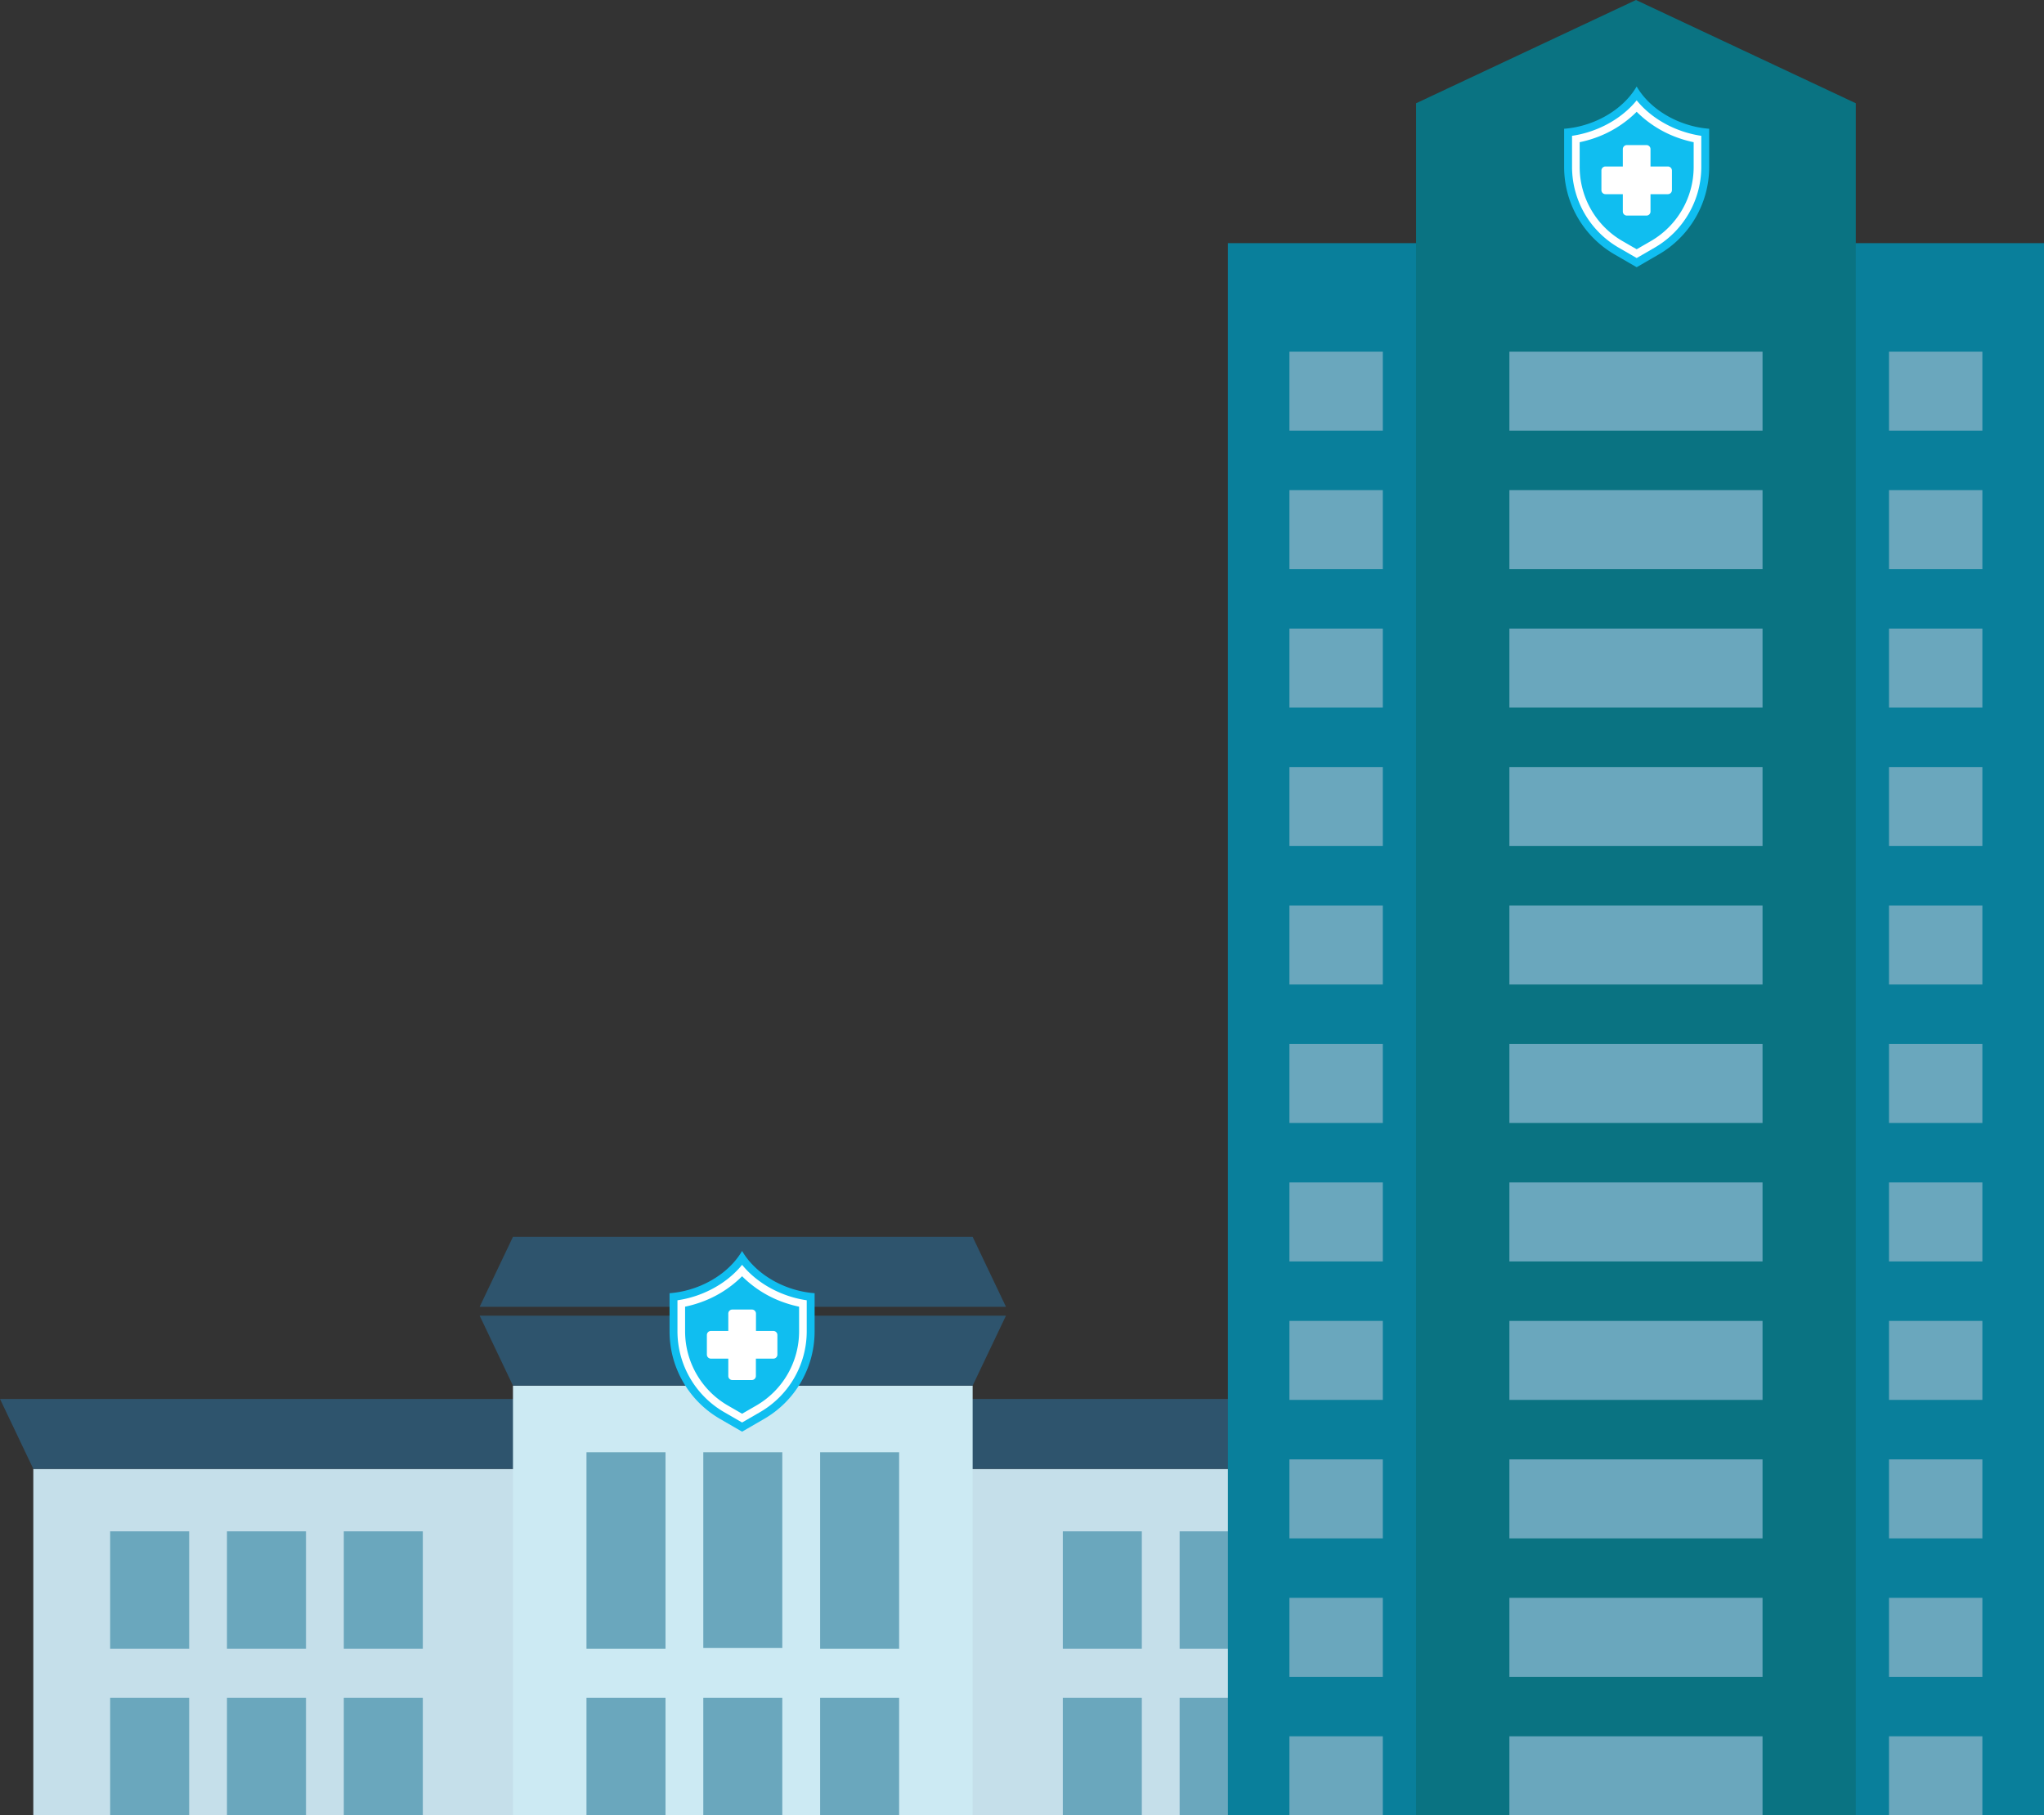 <svg id="Layer_1" data-name="Layer 1" xmlns="http://www.w3.org/2000/svg" viewBox="0 0 1765.35 1567.9"><rect x="0" y="0" width="1765.35" height="1567.9" fill="#333333" stroke="none"/><defs><style>.cls-1{fill:#c5dfea;}.cls-2{fill:#2e546d;}.cls-3{fill:#cceaf3;}.cls-4{fill:#6aa7bd;}.cls-5{fill:#10bef0;}.cls-6{fill:#fff;}.cls-7{fill:#097f9b;}.cls-8{fill:#0a7382;}</style></defs><rect class="cls-1" x="28.77" y="1268.7" width="1225.55" height="299.19"/><polygon class="cls-2" points="1283.09 1208.29 0 1208.29 28.77 1268.7 1254.32 1268.7 1283.09 1208.29"/><rect class="cls-3" x="443.04" y="1196.78" width="397.01" height="371.12"/><polygon class="cls-2" points="868.82 1136.37 414.27 1136.37 443.04 1196.78 840.05 1196.78 868.82 1136.37"/><polygon class="cls-2" points="868.82 1128.68 414.27 1128.68 443.04 1068.27 840.05 1068.27 868.82 1128.68"/><rect class="cls-4" x="196.03" y="1322.62" width="68.24" height="101.43"/><rect class="cls-4" x="95.14" y="1322.62" width="68.24" height="101.43"/><rect class="cls-4" x="296.93" y="1322.62" width="68.24" height="101.43"/><rect class="cls-4" x="196.03" y="1466.47" width="68.24" height="101.43"/><rect class="cls-4" x="95.14" y="1466.47" width="68.24" height="101.43"/><rect class="cls-4" x="296.93" y="1466.47" width="68.24" height="101.43"/><rect class="cls-4" x="506.53" y="1254.32" width="68.24" height="169.74"/><rect class="cls-4" x="708.32" y="1254.32" width="68.24" height="169.74"/><rect class="cls-4" x="607.42" y="1466.47" width="68.24" height="101.43"/><rect class="cls-4" x="607.42" y="1254.32" width="68.24" height="169.07"/><rect class="cls-4" x="506.53" y="1466.47" width="68.24" height="101.43"/><rect class="cls-4" x="708.32" y="1466.47" width="68.24" height="101.43"/><rect class="cls-4" x="1018.82" y="1322.62" width="68.24" height="101.43"/><rect class="cls-4" x="917.92" y="1322.62" width="68.24" height="101.43"/><rect class="cls-4" x="1119.71" y="1322.62" width="68.24" height="101.43"/><rect class="cls-4" x="1018.82" y="1466.47" width="68.24" height="101.43"/><rect class="cls-4" x="917.92" y="1466.47" width="68.24" height="101.43"/><rect class="cls-4" x="1119.71" y="1466.47" width="68.24" height="101.43"/><path class="cls-5" d="M10729.43,10518.54c-8,13.77-22.92,25.91-41.92,32.29a86.07,86.07,0,0,1-20.73,4.23v33a87.28,87.28,0,0,0,43.64,75.59l19,11,19-11a87.28,87.28,0,0,0,43.64-75.59v-33a86.07,86.07,0,0,1-20.73-4.23c-19-6.38-33.94-18.52-41.92-32.29Z" transform="translate(-10088.5 -9438.1)"/><path class="cls-6" d="M10756.34,10611.56h-15v15a3.5,3.5,0,0,1-3.5,3.49H10721a3.49,3.49,0,0,1-3.49-3.49v-15h-15a3.5,3.5,0,0,1-3.5-3.49v-16.93a3.5,3.5,0,0,1,3.5-3.49h15v-15a3.49,3.49,0,0,1,3.49-3.49h16.92a3.5,3.5,0,0,1,3.5,3.49v15h15a3.5,3.5,0,0,1,3.5,3.49v16.93A3.5,3.5,0,0,1,10756.34,10611.56Z" transform="translate(-10088.5 -9438.1)"/><path class="cls-6" d="M10729.43,10540.4a95.69,95.69,0,0,0,37.65,23.15,99.56,99.56,0,0,0,11.58,3.14v21.36a74.06,74.06,0,0,1-36.93,64l-12.3,7.1-12.3-7.1a74.06,74.06,0,0,1-36.93-64v-21.36a99.56,99.56,0,0,0,11.58-3.14,95.69,95.69,0,0,0,37.65-23.15m0-9.87c-9.6,11.84-23.6,21.36-39.74,26.78a94.08,94.08,0,0,1-16.08,3.86v26.88a80.66,80.66,0,0,0,40.23,69.67l15.59,9,15.59-9a80.66,80.66,0,0,0,40.23-69.67v-26.88a94.08,94.08,0,0,1-16.08-3.86c-16.13-5.42-30.14-14.94-39.74-26.78Z" transform="translate(-10088.5 -9438.1)"/><rect class="cls-7" x="1060.52" y="210.01" width="704.83" height="1357.88"/><rect class="cls-4" x="1631.48" y="423.31" width="80.65" height="68.24"/><rect class="cls-4" x="1631.48" y="303.71" width="80.65" height="68.24"/><rect class="cls-4" x="1631.48" y="542.9" width="80.65" height="68.24"/><rect class="cls-4" x="1631.48" y="662.5" width="80.65" height="68.24"/><rect class="cls-4" x="1631.48" y="782.09" width="80.65" height="68.24"/><rect class="cls-4" x="1631.48" y="1021.28" width="80.65" height="68.24"/><rect class="cls-4" x="1631.48" y="901.69" width="80.65" height="68.24"/><rect class="cls-4" x="1631.48" y="1140.87" width="80.65" height="68.24"/><rect class="cls-4" x="1631.48" y="1380.06" width="80.65" height="68.24"/><rect class="cls-4" x="1631.48" y="1499.66" width="80.65" height="68.24"/><rect class="cls-4" x="1631.48" y="1260.47" width="80.65" height="68.24"/><rect class="cls-4" x="1113.64" y="423.31" width="80.65" height="68.24"/><rect class="cls-4" x="1113.64" y="303.71" width="80.65" height="68.24"/><rect class="cls-4" x="1113.64" y="542.9" width="80.65" height="68.24"/><rect class="cls-4" x="1113.64" y="662.5" width="80.65" height="68.24"/><rect class="cls-4" x="1113.64" y="782.09" width="80.65" height="68.24"/><rect class="cls-4" x="1113.64" y="1021.28" width="80.65" height="68.24"/><rect class="cls-4" x="1113.64" y="901.69" width="80.65" height="68.24"/><rect class="cls-4" x="1113.64" y="1140.87" width="80.65" height="68.24"/><rect class="cls-4" x="1113.64" y="1380.06" width="80.65" height="68.24"/><rect class="cls-4" x="1113.64" y="1499.66" width="80.65" height="68.24"/><rect class="cls-4" x="1113.64" y="1260.47" width="80.65" height="68.24"/><polygon class="cls-8" points="1602.81 1567.89 1223.06 1567.89 1223.06 89.18 1412.94 0 1602.81 89.18 1602.81 1567.89"/><rect class="cls-4" x="1303.62" y="423.31" width="218.64" height="68.24"/><rect class="cls-4" x="1303.62" y="303.71" width="218.64" height="68.24"/><rect class="cls-4" x="1303.62" y="542.9" width="218.64" height="68.24"/><rect class="cls-4" x="1303.62" y="662.5" width="218.64" height="68.24"/><rect class="cls-4" x="1303.62" y="782.09" width="218.64" height="68.24"/><rect class="cls-4" x="1303.62" y="1021.28" width="218.64" height="68.24"/><rect class="cls-4" x="1303.62" y="901.69" width="218.64" height="68.24"/><rect class="cls-4" x="1303.62" y="1140.87" width="218.64" height="68.24"/><rect class="cls-4" x="1303.62" y="1380.06" width="218.64" height="68.24"/><rect class="cls-4" x="1303.62" y="1499.66" width="218.64" height="68.24"/><rect class="cls-4" x="1303.62" y="1260.47" width="218.64" height="68.24"/><path class="cls-5" d="M11502.05,9512.78c-8,13.78-22.92,25.92-41.92,32.29a85.62,85.62,0,0,1-20.73,4.24v33a87.26,87.26,0,0,0,43.64,75.59l19,11,19-11a87.26,87.26,0,0,0,43.64-75.59v-33a85.53,85.53,0,0,1-20.73-4.24c-19-6.37-33.94-18.51-41.92-32.29Z" transform="translate(-10088.5 -9438.1)"/><path class="cls-6" d="M11529,9605.81h-15v15a3.49,3.49,0,0,1-3.49,3.49h-16.92a3.5,3.5,0,0,1-3.5-3.49v-15h-15a3.5,3.5,0,0,1-3.49-3.5v-16.92a3.49,3.49,0,0,1,3.49-3.49h15v-15a3.5,3.5,0,0,1,3.5-3.5h16.92a3.5,3.5,0,0,1,3.49,3.5v15h15a3.5,3.5,0,0,1,3.5,3.49v16.92A3.5,3.5,0,0,1,11529,9605.81Z" transform="translate(-10088.5 -9438.1)"/><path class="cls-6" d="M11502.05,9534.65a95.92,95.92,0,0,0,37.65,23.15,101.54,101.54,0,0,0,11.58,3.13v21.36a74.06,74.06,0,0,1-36.93,64l-12.3,7.1-12.3-7.1a74.06,74.06,0,0,1-36.93-64v-21.36a101.54,101.54,0,0,0,11.58-3.13,95.92,95.92,0,0,0,37.65-23.15m0-9.88c-9.6,11.85-23.61,21.37-39.74,26.78a93.15,93.15,0,0,1-16.08,3.86v26.88a80.66,80.66,0,0,0,40.22,69.67l15.6,9,15.59-9a80.67,80.67,0,0,0,40.23-69.67v-26.88a93.15,93.15,0,0,1-16.08-3.86c-16.14-5.41-30.15-14.93-39.74-26.78Z" transform="translate(-10088.5 -9438.1)"/></svg>